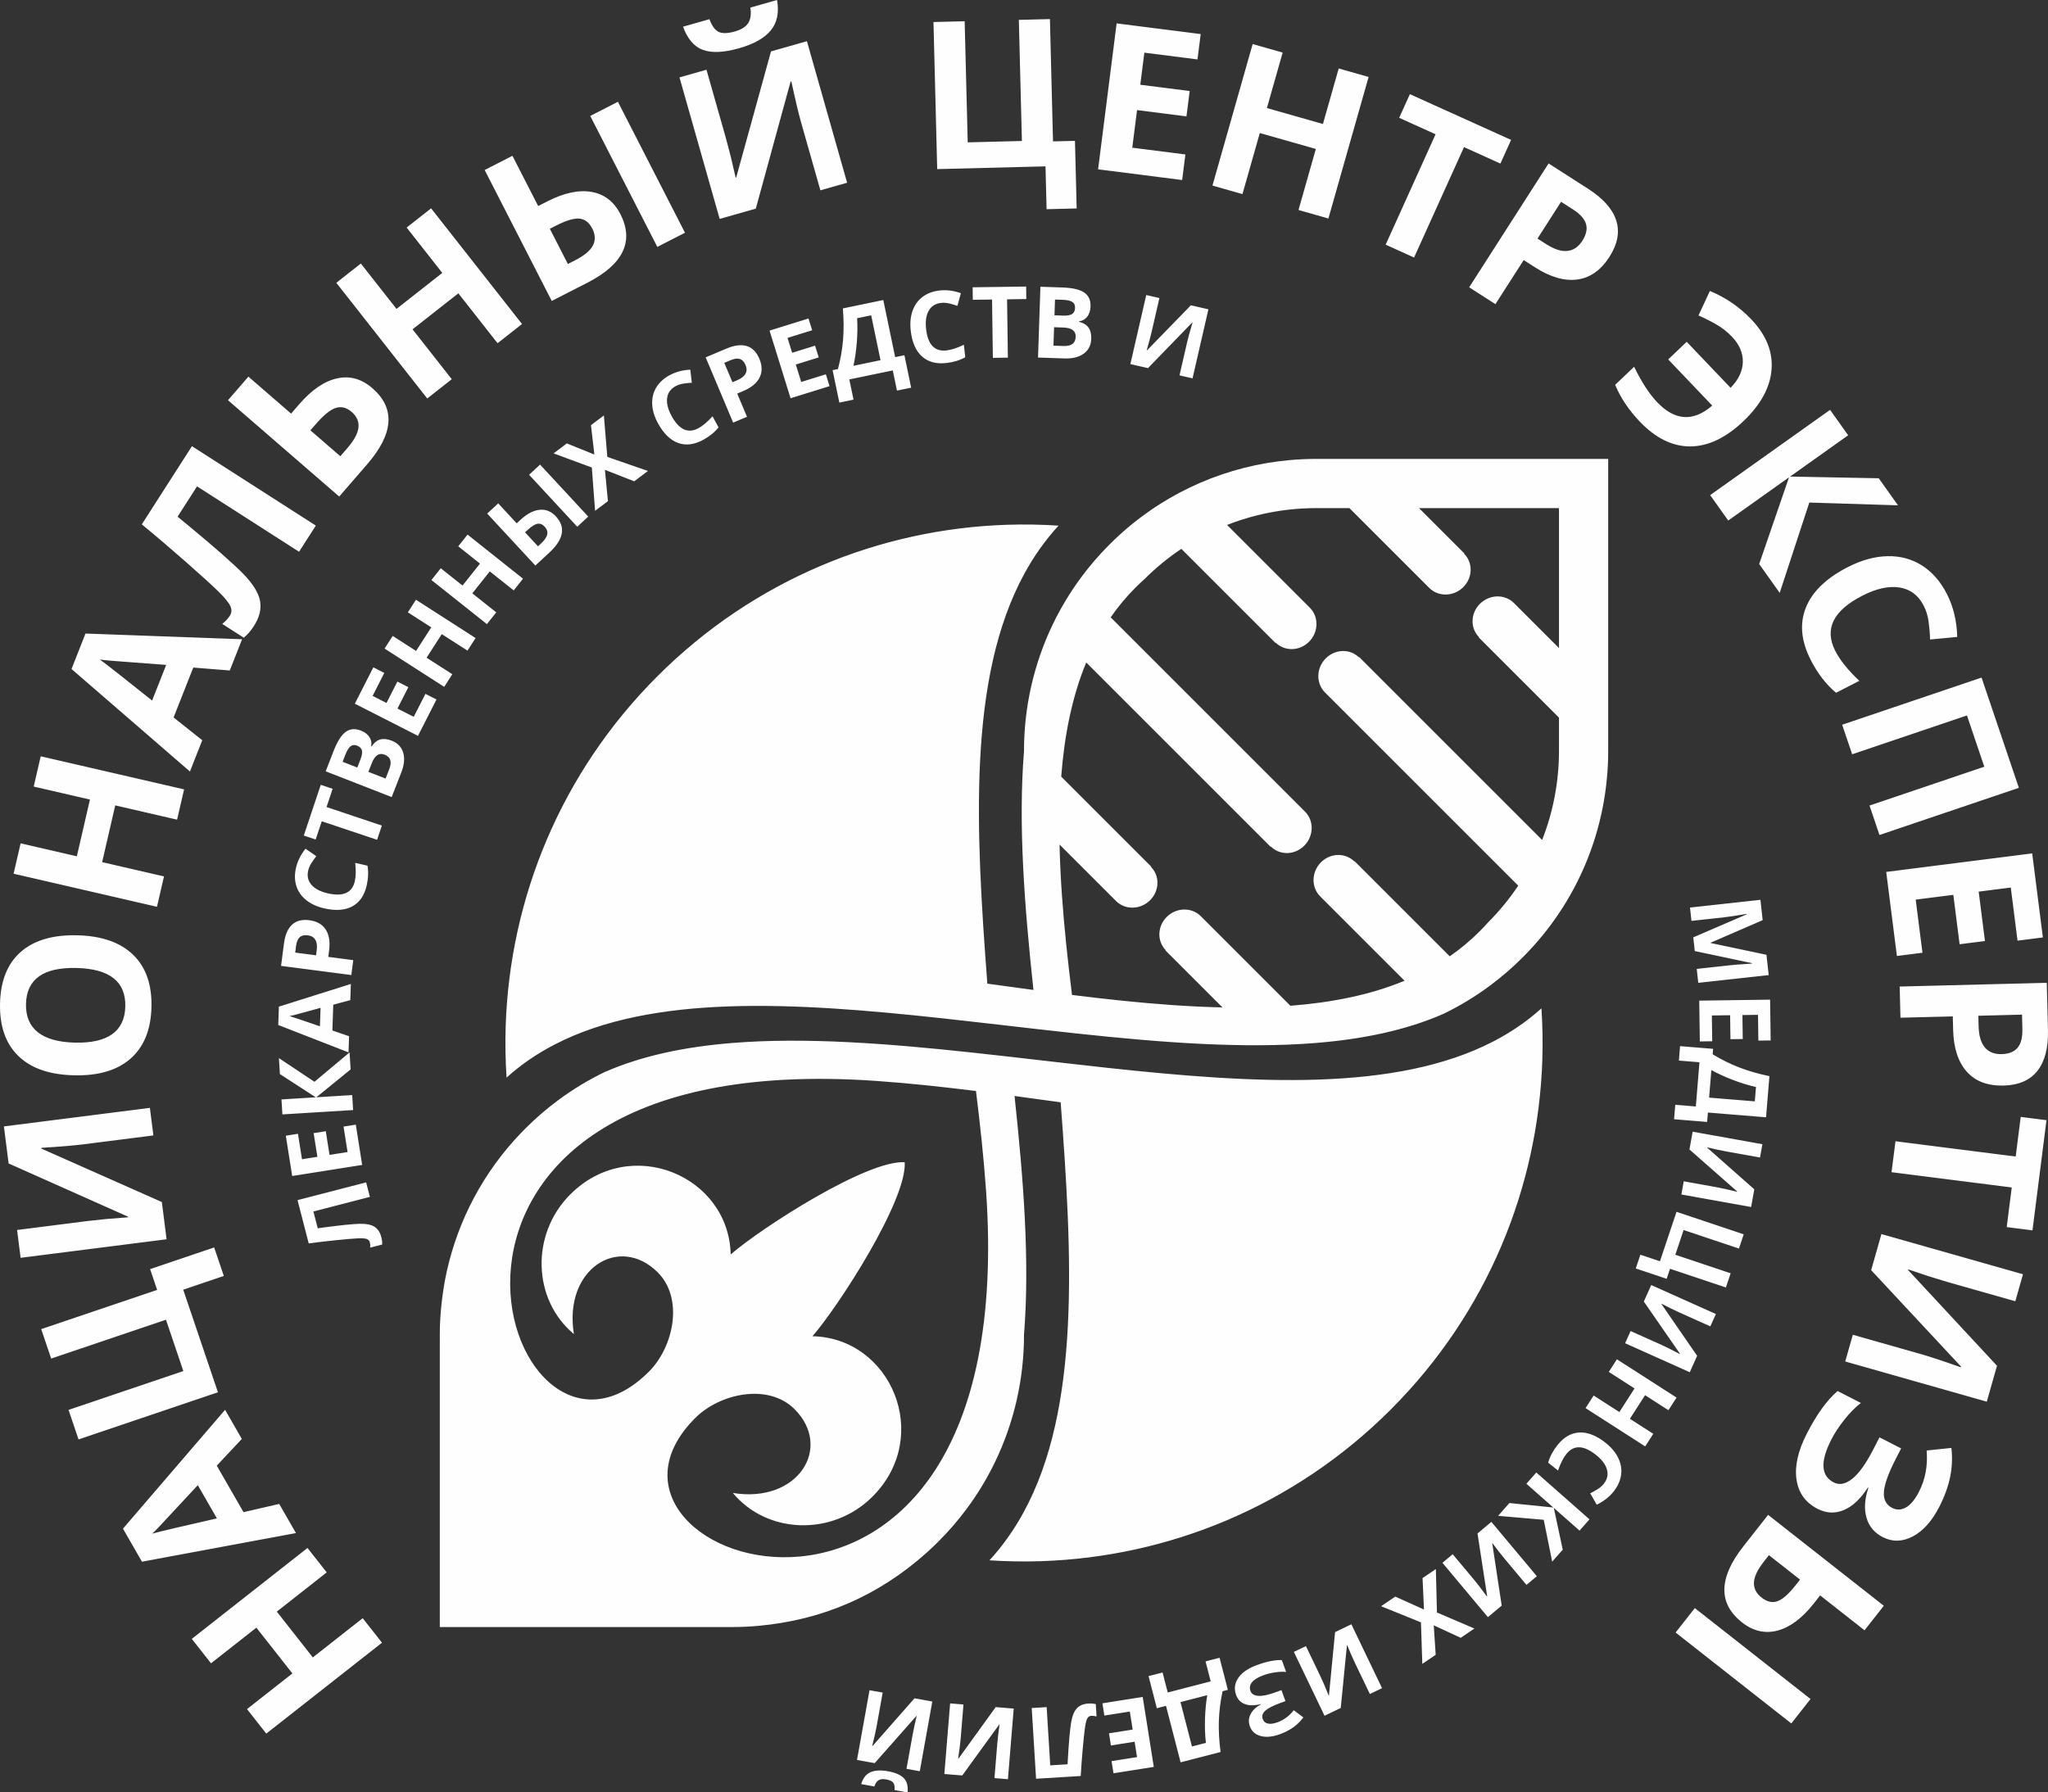 <?xml version="1.0" encoding="UTF-8"?>
<!DOCTYPE svg PUBLIC "-//W3C//DTD SVG 1.1//EN" "http://www.w3.org/Graphics/SVG/1.1/DTD/svg11.dtd">
<!-- Creator: CorelDRAW 2018 (64-Bit) -->
<svg xmlns="http://www.w3.org/2000/svg" xml:space="preserve" width="623.092mm" height="545.453mm" version="1.1" style="shape-rendering:geometricPrecision; text-rendering:geometricPrecision; image-rendering:optimizeQuality; fill-rule:evenodd; clip-rule:evenodd"
viewBox="0 0 63288.47 55402.59"
 xmlns:xlink="http://www.w3.org/1999/xlink">
 <rect x="0" y="0" width="63288.47" height="55402.59" fill="#333333" stroke="none"/>
 <defs>
  <style type="text/css">
   <![CDATA[
    .fil0 {fill:#FEFEFE;fill-rule:nonzero}
   ]]>
  </style>
 </defs>
 <g id="Слой_x0020_1">
  <path class="fil0" d="M11314.53 36547.22l115.78 447.86 -1745.91 451.39 134.24 519.11 200.47 -27c509.37,-67.83 870.5,-104.73 1081.67,-110.71 211.87,-5.69 369.16,24.9 473.56,91.92 103.93,67.03 174.22,175.58 211.06,326.05 21.02,81.16 28.53,155.25 23.24,222.62l-368.19 95.16c4.83,-60.88 1.03,-116.35 -11.62,-165.39 -13.33,-51.43 -47.05,-85.99 -101.71,-103.59 -54.85,-17.99 -149.27,-23.69 -283.22,-17.08 -134.06,6.21 -351.5,24.95 -652.37,55.75 -301.38,30.93 -584.83,64.07 -851.08,100.18l-345.98 -1338.13 2120.08 -548.15zm30975.73 -1983.27c1014.8,-88.08 1968.62,-266.28 2839.37,-566.78l-2839.37 566.78zm-26663.05 -2857.61c-17.69,534.01 -8.67,1068.93 26.71,1602.22 447.72,-404.94 945.08,-742.71 1485.23,-1022.36 3025.9,-1565.93 7399.1,-1307.59 11945.61,-814.55 505.31,54.88 1012.79,112.65 1520.62,170.97 488.52,56.14 977.59,113.01 1465.56,168.61 404.94,46.04 809.32,91.35 1212.1,134.5 2592.43,278.38 5124.21,474.26 7376.89,292.28 1451.66,-117.35 2787.59,-391.4 3949.14,-901.58 497.37,-241.19 977.04,-530.76 1432.34,-868.54 353.11,-261.95 691.43,-553.15 1011.69,-873.42 0.18,0 0.18,-0.17 0.37,-0.36 115.54,-115.54 227.29,-233.43 335.25,-353.48l0 0c1539.03,-1711.81 2308.64,-3870.43 2308.64,-6029.23l0 -9026.6 -9026.6 0c-278.93,0 -557.67,12.82 -835.5,38.64 -1873.39,172.95 -3703.07,929.74 -5193.73,2270.01 -120.06,107.96 -237.94,219.71 -353.48,335.25 -0.18,0.18 -0.37,0.18 -0.37,0.36 -320.26,320.27 -611.46,658.58 -873.42,1011.7 -337.77,455.31 -627.35,935.16 -868.36,1432.34 -602.79,1243.5 -903.38,2596.41 -901.75,3949.13 -181.98,2252.68 13.91,4784.28 292.28,7376.72 -474.26,-63.37 -949.78,-129.08 -1425.3,-194.61 -358.89,-4757.74 -616.15,-9442 1144.4,-12671.35 293,-537.62 641.97,-1034.81 1055.75,-1485.42 -531.3,-35.2 -1064.24,-44.05 -1596.26,-26.72 -3923.14,128.9 -7808.18,1690.51 -10802.85,4685.17 -2993.94,2994.12 -4555.54,6877.91 -4684.97,10800.32zm17940.35 -11229.44l5698.31 5698.49 3.25 -13c279.82,282.71 744.33,271.88 1037.7,-24.19 293.18,-296.07 304.2,-765.45 24.37,-1048.17l-6008.64 -6008.64c229.63,-331.09 488.52,-642.51 780.25,-932.27 84.13,-83.41 170.97,-165.19 260.51,-245.16 356.55,-356.55 740,-669.59 1143.85,-939.3l2920.46 2920.46 -10.47 -26.72c279.83,282.71 744.52,271.89 1037.7,-24.18 293.37,-296.07 304.2,-765.45 24.38,-1048.17l-2559.94 -2559.94c618.87,-243.36 1263.54,-401.5 1915.8,-474.08 277.66,-31.05 556.76,-46.4 835.68,-46.4l1029.57 0 2468.59 2468.59c282.9,279.83 752.1,268.99 1048.17,-24.37 296.25,-293.19 306.91,-757.88 24.19,-1037.7l15.89 -0.37 -1406.16 -1406.16 1837.09 0 2488.46 0 0 2488.63 0 3496.36 0 157.78 0 -1817.23 -1393.35 -1393.34 0 0.17c-282.7,-279.82 -752.09,-268.99 -1048.17,24.38 -296.07,293.18 -306.9,757.87 -24.18,1037.7l-16.79 -0.55 2482.49 2482.49 0 1029.4c0,934.61 -173.49,1869.22 -520.47,2751.49l-5662.02 -5662.02 11.01 27.08c-279.82,-282.71 -744.51,-271.88 -1037.7,24.19 -293.36,296.07 -304.2,765.45 -24.37,1048.17l5974.7 5974.52c-269.71,403.85 -582.94,787.49 -939.49,1144.03 -79.98,89.55 -161.76,176.38 -245.16,260.51 -289.75,291.55 -601.17,550.62 -932.27,780.25l-2942.49 -2942.49 -1.44 14.81c-279.65,-282.71 -744.34,-271.89 -1037.51,24.18 -293,295.72 -304.2,764.2 -25.64,1046.91l2611.39 2611.57c-1056.47,437.25 -2246.35,674.11 -3528.13,773.22l-2771.88 -2771.89 0 0.18c-282.71,-279.83 -752.1,-268.99 -1048.17,24.37 -296.07,293.19 -306.91,757.88 -24.19,1037.52l-25.27 -9.03 1769.75 1769.75c-510.72,-10.84 -1031.38,-36.11 -1559.44,-72.94 -1007.37,-70.23 -2042.17,-181.79 -3089.44,-312.14 -130.35,-1047.45 -241.91,-2082.25 -312.14,-3089.62 -36.83,-528.06 -62.1,-1048.53 -72.94,-1559.26l1747.55 1747.55c282.89,279.82 752.1,268.81 1048.17,-24.38 296.25,-293.36 306.9,-757.87 24.18,-1037.7l19.5 3.25 -2788.5 -2788.49c99.11,-1281.6 335.97,-2471.48 773.4,-3528.13zm16129.81 2734.51l0 0c0,-380.92 0,-770.15 0,0zm-2036.2 9558.33c17.6,-534.08 8.75,-1068.88 -26.77,-1602.31 -447.71,405 -945.02,742.76 -1485.29,1022.36 -3025.85,1566.02 -7399.05,1307.66 -11945.53,814.57 -505.35,-54.85 -1012.72,-112.55 -1520.69,-170.91 -488.51,-56.22 -977.51,-113.09 -1465.55,-168.59 -404.93,-46.16 -809.21,-91.37 -1212,-134.56 -2592.49,-278.29 -5124.23,-474.24 -7376.86,-292.26 -1451.74,117.25 -2787.6,391.43 -3949.11,901.66 -497.38,241.1 -977.21,530.57 -1432.47,868.4 -353.12,261.98 -691.43,553.12 -1011.72,873.4 -0.06,0.12 -0.18,0.23 -0.36,0.36 -115.53,115.53 -227.31,233.37 -335.22,353.42l0 0.06c-1135.81,1263.29 -1852.33,2769.93 -2150.01,4340.36 -100.47,570.6 -158.65,1110.87 -158.65,1688.86l0 9026.64 9026.64 0c278.88,0 557.7,-12.85 835.57,-38.55 1933.42,-178.71 3678.86,-908.14 5193.72,-2270.07 120.1,-107.91 237.94,-219.69 353.47,-335.27 0.12,-0.12 0.24,-0.24 0.36,-0.3 320.23,-320.28 611.36,-658.64 873.4,-1011.7 337.84,-455.26 627.3,-935.09 868.41,-1432.48 602.73,-1243.35 903.27,-2596.41 901.65,-3949.1 181.98,-2252.64 -13.98,-4784.26 -292.26,-7376.75 474.24,63.53 949.79,129.09 1425.34,194.7 358.89,4757.67 616.05,9441.98 -1144.43,12671.29 -293.03,537.59 -641.99,1034.9 -1055.74,1485.47 531.35,35.21 1064.19,44.14 1596.18,26.65 3923.29,-128.79 7808.21,-1690.53 10802.83,-4685.15 2994.03,-2993.97 4555.7,-6877.88 4685.1,-10800.21zm-32577.79 10027.76l0.06 6001.26 5993.71 0c-923.91,-560.49 -1661.14,-1408.68 -1879.77,-2508.25 -118.37,-595.65 -67.39,-1173.69 111.42,-1715.69 -547.88,181.98 -1132.53,233.19 -1734.78,110.23 -1095.35,-223.67 -1936.75,-963.16 -2490.64,-1887.55zm4968.43 -399.17c-4491.17,4491.17 -9214.21,-10119.84 7018.8,-8988.09 1007.26,70.26 2042.05,181.85 3089.33,312.13 130.4,1047.41 241.99,2082.26 312.19,3089.63 1136.28,16293.45 -13468.84,11498.78 -8988.38,7018.33 767.57,-767.58 2261.79,-1081.91 3069.4,-274.37 1189.22,1189.28 108.62,2920.56 -1906.29,2591 1059.3,1277.56 3084.03,1344.61 4315.43,113.14 1867.74,-1867.68 571.69,-4905.96 -1855.31,-4957.72 816.12,-937.28 2926.33,-4212.1 2850.72,-5377.95 -1165.9,-75.6 -4440.65,2034.55 -5377.95,2850.72 -51.75,-2426.98 -3090.1,-3723.05 -4957.79,-1855.37 -1231.39,1231.47 -1164.36,3256.2 113.15,4315.44 -329.51,-2014.86 1401.77,-3095.45 2590.99,-1906.23 807.61,807.61 493.27,2301.83 -274.29,3069.33zm-6460.86 -1133.77l0.06 0c0,380.89 -0.06,770.19 -0.06,0zm39931.99 -30856.15c-141.36,-148.3 -301.28,-274.51 -480.51,-377.88 -178.48,-102.63 -363.23,-196.37 -554.88,-280.54l352.19 -756.66c486.19,200.82 912.47,492.52 1276.45,874.38 465.12,487.84 674.92,1007.92 628.74,1559.44 -44.71,551.45 -334.36,1081.38 -866.8,1588.94 -543.14,517.85 -1090.73,778.81 -1641.85,782.17 -551.91,2.61 -1073.58,-253.84 -1565.08,-769.42 -339.15,-355.66 -592.17,-733.36 -758.3,-1133.73l585.46 -558.18c231.91,475.55 470.19,840.89 714.79,1097.51 273.26,286.57 551.18,438.12 835.31,456.12 283.4,17.32 571.51,-100.46 863.55,-354.01l-1360.11 -1426.69 571.56 -544.91 1355.78 1422.01c247,-251.6 372.01,-517.4 378.67,-798.05 5.24,-280.66 -106.5,-540.87 -334.98,-780.52zm1474.35 7917.19l-634.21 -891.86 922.04 -2679.78 -1878.02 1335.51 -558.58 -785.47 3705.88 -2635.36 558.57 785.46 -1794.99 1276.45 2739.87 52.23 594.85 836.49 -2740.27 -85.82 -915.14 2792.15zm4450.96 397.24c-165.5,-323.09 -414.15,-510.62 -747.88,-563.88 -333.34,-52.28 -717.01,32.12 -1150.7,254.23 -902.28,462.1 -1180.61,1031.66 -833.71,1709.05 145.17,283.45 392.68,591.95 741.96,922.27l-719.92 368.76c-308.74,-260.49 -567.87,-596.5 -777.39,-1005.53 -301.44,-588.65 -353.27,-1129.8 -155.76,-1624.42 197.45,-494.74 630.62,-913.33 1298.54,-1255.44 420.42,-215.33 828.07,-327.59 1222.97,-336.59 394.9,-9.05 750.44,86.74 1066.13,286.35 316.25,200.64 572.59,493.88 770.04,879.34 201.26,393.07 307.6,835.92 320.98,1329.98l-839.06 80.24c-5.58,-187.94 -21.13,-371.95 -45.68,-552.6 -24.54,-180.65 -75,-344.38 -150.52,-491.77zm-1367.46 7086.27l-307.93 -909.91 3547.33 -1200.36 -536.26 -1584.61 -3547.27 1200.36 -308.96 -912.99 4307.45 -1457.6 1153.09 3407.56 -4307.45 1457.55zm538.25 3739.82l-330.15 -2597.78 4511.11 -573.27 330.15 2597.78 -783.48 99.61 -208.56 -1641.68 -991.97 126.09 193.97 1526.81 -783.42 99.55 -194.03 -1526.81 -1162.49 147.74 208.61 1641.62 -789.74 100.34zm2516.68 1847.33l7.97 317.34c7.52,297.06 71.53,517.4 193.01,660.86 120.44,144.49 293.13,213.45 517,207.76 226.04,-5.7 391.14,-71.48 496.22,-197.34 104.05,-125.8 153.31,-320.29 146.65,-584.55l-11.1 -438.18 -1349.75 34.11zm776.59 2158.18c-489.16,12.36 -867.66,-130.99 -1134.3,-430.04 -266.59,-299.05 -407.09,-730.8 -421.33,-1294.27l-10.47 -413.86 -1617.19 40.88 -24.37 -963.5 4545.96 -114.98 36.67 1451.57c13.96,551.8 -94.31,973.98 -323.65,1267.5 -230.43,292.56 -581.19,444.79 -1051.32,456.7zm-3459.05 2677.56l121.48 -956.16 3715.05 472.13 155.59 -1224.62 796.12 101.15 -432.77 3405.39 -796.07 -101.15 155.6 -1224.62 -3715 -472.13zm4061.88 3154.58l-236.87 834.28 -2112.72 -599.86 -562.5 -171.88 -634.55 -213.34 -5.24 18.39 2748.75 2960.9 -315.17 1109.92 -4374.43 -1242.11 234.53 -826.02 2100.41 596.4c281.85,80.02 693.27,216.69 1235.51,409.3l6.66 -23.51 -2775.75 -2978.5 316.93 -1116.07 4374.43 1242.1zm-4333.54 8124.84c-260.72,-133.55 -428.28,-335.04 -503.45,-607.33 -75.69,-271.37 -55.13,-576.86 60.14,-916.12l-16.01 -8.21c-227.06,352.41 -475.71,584.04 -745.49,696.28 -268.81,112.76 -538.82,99.67 -808.08,-38.21 -373.2,-191.19 -591.04,-492.34 -651.52,-905.01 -62.08,-412.16 44.19,-884.9 317.56,-1418.71 304.4,-594.29 621.51,-1034.12 951.82,-1318.08l720.83 369.21c-171.65,130.31 -340.46,301.44 -507.21,510.62 -166.81,209.19 -302.19,415.3 -406.24,618.38 -348.42,680.29 -324.61,1122.97 72.17,1326.17 178.53,91.47 371.66,52.06 579.81,-116.81 207.65,-170.35 421.39,-468.76 640.59,-896.76l194.49 -379.75 668.89 342.56 -174.67 341.08c-219.2,427.93 -338.28,760.53 -357.2,997.73 -18.9,237.15 66.3,403.68 254.35,499.98 138.85,71.13 280.37,67.26 425.54,-13.44 145.05,-80.7 279.97,-244.16 405.83,-489.79 194.49,-379.81 273.14,-803.4 234.53,-1270.46l765.08 -80.36c34.51,309.81 21.13,610.69 -40.61,905.87 -61.22,294.21 -172.45,599.75 -334.07,915.32 -225.99,441.2 -499.06,746.18 -817.82,914.46 -318.75,168.23 -628.8,175.24 -929.27,21.36zm-4347.21 2636.9c-371.44,-291.88 -553.96,-635.13 -546.73,-1029.05 7.97,-393.31 201.83,-832.35 582.9,-1317.23l768.73 -978.14 3575.39 2809.81 -595.6 757.85 -1372.06 -1078.32 -192.21 244.55c-360.04,458.17 -734.62,738.94 -1122.11,842.13 -388.41,102.52 -754.48,18.63 -1098.3,-251.6zm830.24 -2078.61l-156.11 198.65c-196.08,249.5 -298.82,464.38 -307.42,645.32 -7.8,180.13 70.61,336.29 236.68,466.82 166.07,130.53 329.36,168.41 489.05,112.94 159.63,-55.42 349.68,-223.37 570.08,-503.8l129.16 -164.36 -961.45 -755.57zm-2883.72 2391.33l593.6 -755.35 3575.41 2809.86 -593.61 755.35 -3575.39 -2809.86zm-42278.35 -2613.9l593.61 755.29 -1542.3 1212.1 1112.31 1415.46 1542.36 -1212.09 595.6 757.79 -3575.46 2809.87 -595.55 -757.86 1402.15 -1101.89 -1112.37 -1415.41 -1402.15 1101.89 -593.6 -755.34 3575.39 -2809.81zm-2029.57 -3369.92l-774.09 825.85 826.48 1437.39 1102.63 -254.46 517.98 900.91 -4758.74 884.85 -587.34 -1021.48 3155.56 -3673.08 517.52 900.01zm-1360.46 1428.74c-698.39,752.95 -1093.97,1178.77 -1186.29,1275.87 -92.32,97.21 -166.87,171.94 -223.37,222.74 264.48,-72.44 930.99,-229.17 2000.07,-471.67l-590.42 -1026.94zm-1256.23 -6035.36l-217.38 -642.52 1979.79 -669.92 298.03 880.86 -1254.87 424.58 1073.07 3171.27 -4307.45 1457.55 -308.96 -913.05 3547.33 -1200.3 -536.88 -1586.6 -3547.33 1200.3 -307.87 -909.97 3582.52 -1212.21zm-4219.4 -991.97l-109.35 -860.31 2178.67 -276.89 584.89 -62.54 667.41 -52.68 -2.45 -18.96 -3689.87 -1645.44 -145.46 -1144.6 4511.11 -573.27 108.27 851.82 -2166.03 275.3c-290.63,36.9 -722.71,72.61 -1297.07,108.09l3.08 24.2 3721.6 1651.08 146.3 1150.92 -4511.1 573.28zm1756.6 -9968.69c753.47,19.08 1327.07,219.43 1721.86,603.22 394.84,383.74 582.9,923.69 565.25,1619.8 -17.66,696.06 -232.76,1225.77 -646.51,1589.06 -413.75,363.29 -998.98,534.26 -1755.52,515.07 -756.6,-19.2 -1330.21,-220.57 -1719.7,-605.23 -389.49,-383.68 -575.37,-925.63 -557.72,-1623.85 17.71,-698.22 231.85,-1227.99 643.38,-1587.07 411.53,-360.15 994.54,-530.15 1748.97,-511.02zm-84.06 3317.12c508.3,12.88 892.76,-74.04 1155.49,-259.53 261.69,-186.63 397.4,-472.01 407.14,-855.06 19.48,-769.35 -482.26,-1166.42 -1504.2,-1192.33 -1023.92,-25.92 -1545.09,343.13 -1564.45,1108.21 -9.74,384.08 112.42,676.01 365.28,877.79 252.97,200.76 633.52,308.05 1140.73,320.92zm3379.32 -7827.66l-216.07 936.05 -1911.4 -441.21 -404.87 1754.1 1911.41 441.2 -216.81 939.13 -4430.87 -1022.74 216.76 -939.12 1737.64 401.05 404.86 -1754.09 -1737.58 -401.06 216.01 -936.04 4430.92 1022.73zm1411.94 -3675.01l-1128.32 -90.04 -608.19 1542.42 886.51 703.29 -381.18 966.74 -3659.46 -3168.08 432.2 -1096.14 4839.21 176.03 -380.77 965.78zm-1965.33 -172.45c-1024.16,-76.37 -1603.7,-120.06 -1737.19,-131.62 -133.5,-11.56 -238.45,-23.23 -313.4,-35.7 221.6,161.51 759.79,584.83 1616.05,1269.32l434.54 -1102zm4624.66 -4306.43l-518.48 808.7 -3152.64 -2021.13 -600.96 937.42 324.29 267.1c822.49,679.88 1388.53,1177.63 1695.89,1490.75 307.76,314.55 483.29,597.31 528.79,850.86 44.59,253.1 -21.41,513.36 -198.64,781.83 -93.91,146.54 -196.08,262.6 -306.12,349.68l-664.79 -426.23c99.55,-78.6 178.71,-162.77 235.49,-251.27 59.57,-92.89 64.52,-193.07 14.01,-301.16 -49.94,-108.95 -174.61,-260.72 -373.89,-455.33 -198.7,-195.45 -534.26,-500.09 -1006.05,-914.74 -472.63,-415.24 -923.24,-800 -1354.25,-1154.4l1549.08 -2416.33 3828.26 2454.26zm1744.88 -4248.85c716.45,620.65 664.28,1404.02 -155.14,2349.92l-867.31 1001.31 -3437.18 -2977.35 631.08 -728.52 1319.05 1142.56 248.76 -287.21c387.78,-447.69 778.01,-714.96 1172.12,-801.93 392.56,-86.79 756.49,13.5 1088.63,301.22zm-988.33 2105.6l211.92 -244.67c212.71,-245.52 329.11,-459.31 349.05,-642.81 19.25,-182.82 -50.29,-344.1 -209.93,-482.44 -158.04,-136.86 -323.54,-177.69 -493.43,-122.62 -169.88,55.07 -376.73,224.16 -620.65,505.79l-161.22 186.11 924.26 800.63zm5615.11 -4087l-755.35 593.61 -1212.09 -1542.41 -1415.47 1112.31 1212.1 1542.42 -757.85 595.54 -2809.75 -3575.52 757.85 -595.54 1101.84 1402.2 1415.52 -1112.32 -1101.9 -1402.19 755.35 -593.55 2809.75 3575.46zm3040.23 -3396.06c215.33,420.42 237.66,808.54 66.35,1163.4 -171.71,353.96 -531.35,671.68 -1080.31,952.79l-1107.25 567.13 -2072.91 -4047.47 857.85 -439.38 795.5 1553.29 276.83 -141.8c518.66,-265.62 976.32,-364.03 1371.44,-295.75 395.7,69.3 693.16,298.54 892.49,687.79zm-1623.34 1541l224.84 -115.16c282.48,-144.66 465.7,-296.88 549.13,-457.66 82.41,-160.37 76.48,-334.98 -19.82,-522.98 -96.25,-188.05 -228.78,-290.68 -397.01,-307.08 -168.17,-16.45 -411.02,56.67 -728.46,219.26l-186.12 95.28 557.45 1088.34zm3619.48 -966.35l-855.06 437.9 -2072.85 -4047.47 855 -437.9 2072.92 4047.47zm-170.57 -4801.73l834.28 -236.92 599.92 2112.66 149.38 568.94 152 651.98 18.4 -5.24 1074.44 -3894.61 1109.99 -315.17 1242.16 4374.43 -826.08 234.58 -596.39 -2100.42c-80.08,-281.85 -180.03,-703.69 -301.1,-1266.25l-23.46 6.66 -1075.3 3926.85 -1116.08 316.93 -1242.16 -4374.43zm3015.05 -2392.13c68.35,384.42 4.5,696.06 -190.04,935.6 -194.6,239.48 -521.51,425.03 -980.01,555.22 -472.76,134.23 -845.16,151.72 -1118.53,51.71 -273.09,-99.04 -478,-338.75 -616.5,-717.64l816.91 -231.96c72.9,202.23 164.82,331.68 277.13,389.14 112.36,57.52 283.5,54.11 512.22,-10.82 202.24,-57.41 339.54,-145 411.48,-264.66 73.23,-119.02 93.74,-275.98 62.3,-472.3l825.05 -234.3zm8528.4 4370.56l678.06 -17.15 52.85 2089.37 -929.61 23.52 -33.49 -1324.35 -3346.8 84.69 -114.98 -4545.96 963.5 -24.38 94.72 3743.69 1674.48 -42.31 -94.72 -3743.69 960.31 -24.32 95.68 3780.88zm3990.58 1193.52l-2597.78 -330.14 573.21 -4511.11 2597.84 330.15 -99.55 783.42 -1641.68 -208.62 -126.03 991.98 1526.81 194.03 -99.55 783.42 -1526.81 -193.97 -147.74 1162.43 1641.62 208.62 -100.34 789.79zm4519.65 1189.09l-924.14 -262.37 535.85 -1887.03 -1731.78 -491.77 -535.85 1887.02 -927.17 -263.28 1242.16 -4374.43 927.17 263.28 -487.11 1715.49 1731.78 491.78 487.11 -1715.55 924.15 262.43 -1242.17 4374.43zm2647.44 1206.29l-878.24 -397.06 1542.69 -3412.35 -1124.85 -508.57 330.54 -731.26 3127.99 1414.15 -330.6 731.26 -1124.85 -508.52 -1542.7 3412.35zm3813.63 -585.57l267.15 171.31c250.19,160.37 468.49,230.99 655.4,210.83 187.2,-18.68 341.14,-123.01 461.99,-311.53 122.05,-190.39 160.15,-363.91 114.87,-521.55 -45.79,-156.67 -179.16,-306.51 -401.68,-449.18l-369.04 -236.57 -728.7 1136.69zm2222.35 567.29c-264.08,411.93 -595.03,644.92 -992.2,698 -397.11,53.02 -833.37,-72.85 -1307.89,-377.02l-348.48 -223.42 -873.06 1361.87 -811.45 -520.14 2454.21 -3828.32 1222.46 783.71c464.67,297.86 753.47,624.24 867.88,978.77 112.99,354.86 42.31,730.69 -211.46,1126.55zm-14313.05 1177.98l406.98 93.46 -236.87 1030.77 -68.79 274.73 -87.14 310.43 9 2.05 1356.75 -1394.45 541.49 124.44 -490.35 2134.19 -402.99 -92.6 235.43 -1024.73c31.55,-137.48 87.2,-338.69 166.59,-604.19l-11.51 -2.62 -1364.49 1407.77 -544.45 -125.13 490.35 -2134.13zm16904.79 19854.46l1650.22 -711.71 -1.42 -13.21c-345.53,56.95 -576.18,91.97 -691.96,104.67l-1012.71 111.12 -45.22 -412.55 2176.68 -238.81 68.97 628.52 -1608.07 697.31 0.96 9.12 1724.55 364.14 68.91 628 -2176.73 238.8 -47.21 -430.38 1030.48 -113.05c48.24,-5.29 104.79,-10.42 168.41,-15.89 63.67,-5.41 233.1,-17.37 508.29,-35.71l-1.48 -13.21 -1766.28 -374.39 -46.36 -422.75zm202.46 3216.44l-17.49 -1260.79 2189.55 -30.41 17.54 1260.84 -380.31 5.24 -11.05 -796.75 -481.47 6.66 10.31 741.11 -380.26 5.3 -10.25 -741.11 -564.27 7.8 11.04 796.8 -383.33 5.3zm410.61 229.29l-13.78 168.63c277.07,167.78 556.07,305.49 837.07,412.61 281.51,107.12 587.17,194.71 917.03,262.77l-104.11 1271.56 -1797.32 -147.11 -23.81 290.91 -1020.91 -83.55 36.5 -446.27 635.81 52.05 111.85 -1366.83 -635.75 -52.05 36.5 -446.33 1020.91 83.6zm1325.08 1179.8c-225.12,-50.75 -462.27,-123.47 -710.86,-218.18 -248.71,-95.22 -471.67,-197.05 -667.81,-306.51l-69.77 852.33 1412.17 115.62 36.27 -443.26zm198.36 1767.82l-73.75 411.02 -1040.95 -186.86 -277.76 -55.47 -314.25 -72.04 -1.66 9.06 1458.24 1287.9 -98.13 546.9 -2155.38 -386.82 73.07 -407.03 1034.91 185.71c138.85,24.95 342.51,70.79 611.49,137.3l2.05 -11.61 -1471.91 -1295.02 98.64 -549.87 2155.37 386.82zm-2854.85 3849.96l-103.71 309.81 -954.39 -319.55 142.21 -424.63 604.88 202.52 511.88 -1528.68 2076.44 695.26 -147.33 440.06 -1710.08 -572.58 -256.05 764.86 1710.02 572.58 -146.88 438.65 -1726.98 -578.29zm1417.34 1398.9l-170.79 381.06 -965.04 -432.59 -256.11 -120.91 -287.6 -145.8 -3.76 8.43 1104.18 1601.81 -227.3 507.04 -1998.19 -895.72 169.15 -377.31 959.46 430.04c128.71,57.68 315.28,151.37 560.28,280.88l4.78 -10.76 -1115.72 -1612.06 228.49 -509.77 1998.19 895.67zm-4027.2 2908.33l249.96 -389.21 794.76 510.51 468.54 -729.37 -794.76 -510.52 250.81 -390.45 1842.44 1183.44 -250.82 390.46 -722.54 -464.09 -468.54 729.37 722.55 464.15 -249.97 389.15 -1842.43 -1183.44zm562.74 2339.55c108.77,-136.8 141.52,-283.16 98.52,-440.17 -43.34,-156.5 -156.67,-308.06 -340.29,-454.08 -382.08,-303.78 -687.22,-312.61 -915.31,-25.74 -95.46,120.05 -181.57,289.94 -256.97,508.74l-304.86 -242.38c52.85,-187.21 148.64,-367.68 286.35,-540.87 198.19,-249.28 425.25,-379.58 681.48,-391.37 256.22,-11.79 526,94.94 808.83,319.84 178.02,141.58 308.27,298.02 390.8,469.44 82.52,171.42 111.17,346.32 86.4,524.58 -25.06,178.48 -102.74,349.28 -232.54,512.51 -132.3,166.4 -305.38,301.15 -519.4,405.26l-202.06 -352.02c81.27,-39.81 158.89,-83.26 233.27,-129.9 74.32,-46.7 136.12,-101.38 185.77,-163.86zm-3265.13 990.1l348.43 -395.42 1357.72 137.82 -832.51 -733.7 306.85 -348.14 1642.82 1447.81 -306.86 348.2 -795.72 -701.29 276.62 1290.29 -326.85 370.87 -260.9 -1294.22 -1409.6 -122.22zm1196.72 1866.29l-320.24 267.96 -678.68 -811.1 -177.41 -220.8 -194.89 -256.85 -7.07 5.93 292.39 1923.41 -426.16 356.57 -1405.16 -1679.49 317.16 -265.34 674.7 806.37c90.5,108.21 217.33,274.05 380.95,497.64l9.05 -7.57 -298.31 -1937.71 428.44 -358.46 1405.21 1679.44zm-4813.12 927.4l438.64 -297.69 886.22 399.34 -43.75 -971.08 411.54 -279.28 33.03 1342.17 1158.1 495.87 -423.78 287.6 -832.68 -386.87 59.57 911.57 -413.63 280.7 -41.29 -1284.13 -1231.97 -498.21zm29.33 2532.68l-376.46 180.71 -457.66 -953.42 -117.49 -257.71 -125.52 -297 -8.31 3.98 -191.02 1936.12 -500.89 240.45 -947.61 -1974.17 372.81 -178.94 454.98 947.9c61.05,127.18 143.06,319.16 246.54,576.24l10.59 -5.13 188.79 -1951.44 503.62 -241.7 947.61 1974.11zm-4083.24 1182.87c-48.35,-132.58 -41.57,-258.5 21.02,-379.35 62.14,-120.57 169.38,-221.71 321.21,-303.78l-2.97 -8.15c-195.57,50.12 -359.19,50.52 -491.26,1.88 -131.78,-48.24 -222.85,-141.24 -272.79,-278.09 -69.2,-189.64 -47.56,-367.38 66.17,-532.89 113.11,-165.85 305.31,-298.08 576.63,-397.06 302.06,-110.21 558.07,-161.63 767.7,-153.77l133.67 366.37c-103.31,-10.2 -218.92,-5.02 -346.27,14.23 -127.39,19.25 -242.66,47.73 -345.92,85.43 -345.75,126.14 -482.31,290.22 -408.73,491.88 33.09,90.72 114.19,140.05 243.01,148.54 129.06,7.91 302.24,-27.52 519.79,-106.9l193.07 -70.39 123.98 339.94 -173.35 63.22c-217.5,79.39 -368.48,157.87 -452.83,235.43 -84.28,77.57 -108.71,164.25 -73.86,259.81 25.74,70.56 77,115.56 154.68,134.52 77.68,19.02 178.83,5.53 303.66,-40.04 193.07,-70.44 359.53,-194.26 498.78,-371.83l296.49 222.12c-89.24,120.73 -192.49,222.56 -310.95,306.56 -117.88,83.84 -257.25,155.36 -417.62,213.85 -224.27,81.85 -420.53,100.13 -588.19,55.13 -167.66,-44.94 -279.4,-143.98 -335.11,-296.66zm-681.3 -1130.83l-163.79 42.38c-67.48,316.82 -105.87,625.55 -114.76,926.14 -8.71,301.1 9,618.6 53.08,952.51l-1235.16 319.38 -451.51 -1745.9 -282.59 73.07 -256.46 -991.7 433.46 -112.07 159.75 617.58 1327.7 -343.36 -159.75 -617.58 433.57 -112.14 256.46 991.69zm-679.03 1639.12c-26.03,-229.29 -35.26,-477.14 -27.45,-743.11 8.26,-266.13 31.21,-510.16 70.1,-731.42l-827.95 214.07 354.75 1371.79 430.55 -111.33zm-3197.99 -1222.69l1245.46 -197.17 342.45 2162.79 -1245.47 197.22 -59.45 -375.65 787.07 -124.61 -75.3 -475.6 -732.05 115.95 -59.52 -375.59 732.06 -115.95 -88.22 -557.38 -787.07 124.67 -59.97 -378.67zm-2184.43 145.91l461.65 -28.47 110.89 1799.88 535.22 -32.97 11.62 -201.96c30.36,-512.96 62.87,-874.48 97.16,-1082.98 34.74,-209.01 94.71,-357.65 180.36,-447.35 85.59,-89.3 205.54,-137.66 360.27,-145.18 83.66,-5.18 157.81,1.59 222.96,19.59l23.35 379.52c-58.83,-16.34 -114.08,-23.12 -164.59,-20.04 -53.02,3.3 -93.41,29.84 -121.02,80.18 -28.14,50.4 -51.71,141.98 -70.67,274.73 -19.42,132.82 -42.43,349.8 -69.42,651.13 -27.06,301.73 -48.41,586.26 -63.68,854.55l-1379.48 84.97 -134.63 -2185.62zm-735.18 2199.51l-416.15 -34.06 86.29 -1054.05 28.64 -281.8 41.57 -319.73 -9.16 -0.73 -1142.34 1574.87 -553.73 -45.33 178.65 -2182.49 412.1 33.77 -85.77 1047.91c-11.51,140.62 -37.64,347.74 -78.08,621.85l11.73 0.96 1148.14 -1589.22 556.76 45.57 -178.65 2182.48zm-2723.7 -246.37l-410.96 -73.75 186.8 -1040.96 55.53 -277.75 71.98 -314.25 -9.06 -1.66 -1287.89 1458.23 -546.85 -98.13 386.75 -2155.32 407.03 73.02 -185.71 1034.91c-24.89,138.85 -70.79,342.5 -137.25,611.48l11.56 2.11 1295.02 -1471.97 549.87 98.65 -386.82 2155.37zm-1810.03 398.03c51.66,-180.82 145.05,-302.18 279.92,-364.71 134.8,-62.53 315.45,-73.75 541.38,-33.2 232.92,41.81 397.81,112.94 494.91,213.97 97.27,100.58 135.25,247.56 115.15,440.8l-402.48 -72.22c11.16,-102.91 -1.31,-178.31 -37.75,-226.95 -36.39,-48.57 -111.17,-83.32 -223.94,-103.53 -99.61,-17.89 -177.52,-9 -233.96,27.57 -56.83,36.05 -98.86,99.66 -126.77,191.24l-406.46 -72.96zm-15618.94 -20383.94l197.17 1245.47 -2162.79 342.45 -197.22 -1245.47 375.65 -59.46 124.61 787.07 475.6 -75.28 -115.95 -732.06 375.6 -59.51 115.95 732.05 557.37 -88.22 -124.66 -787.07 378.66 -59.97zm-192.44 -2232.83l32.41 526 -1058.67 861.1 1107.59 -68.29 28.53 463.19 -2185.62 134.81 -28.53 -463.24 1058.61 -65.27 -1106.96 -718.39 -30.41 -493.31 1098.59 732.17 1084.46 -908.77zm22.78 -1615.54l-526.52 141.18 -27.05 797.95 515.75 176.03 -16.97 500.15 -2171.49 -846.93 19.25 -567.06 2223.94 -700.96 -16.91 499.63zm-919.53 238.86c-476.97,130.59 -746.98,204.28 -809.39,220.57 -62.42,16.29 -111.91,27.96 -147.96,34.4 126.6,37.53 439.09,142.72 938.05,315.17l19.31 -570.14zm-138.63 -1624.54l19.77 -151.54c18.51,-141.92 4.44,-251.44 -42.77,-328.78 -46.53,-77.74 -123.58,-123.3 -230.54,-137.25 -107.93,-14.07 -191.36,5.01 -250.7,57.06 -58.83,52.12 -96.71,140.96 -113.16,267.16l-27.28 209.35 644.69 84zm-209.18 -1084.46c233.67,30.47 403.04,126.71 507.72,288.8 104.68,162.08 139.42,377.99 104.4,647.13l-25.8 197.68 772.48 100.64 -59.97 460.22 -2171.44 -282.94 90.33 -693.38c34.34,-263.57 117.26,-456.35 248.14,-578.97 131.38,-122.04 309.58,-168.46 534.15,-139.18zm-34.23 -1533.81c-39.13,170.35 -5.59,316.54 100.97,439.55 106.61,122.56 274.16,210.38 502.88,262.94 475.71,109.29 754.77,-14.34 836.84,-371.49 34.34,-149.49 38.78,-339.94 12.47,-569.91l379.58 87.25c33.03,191.64 24.49,395.75 -25.12,611.48 -71.3,310.38 -219.94,525.83 -445.98,647.02 -226.1,121.13 -515.53,141.18 -867.72,60.25 -221.71,-50.97 -406.68,-135.94 -555.05,-254.97 -148.36,-119.08 -249.67,-264.54 -304.23,-436.02 -54.33,-171.88 -57.92,-359.48 -11.22,-562.69 47.62,-207.24 145.62,-403.44 293.82,-589.61l334.13 230.37c-56.15,71.01 -107.41,143.68 -154.39,217.83 -46.99,74.21 -79.11,150.18 -96.99,227.98zm2276.85 -1391.95l-147.39 440.12 -1709.96 -572.58 -188.74 563.7 -366.48 -122.73 524.86 -1567.54 366.48 122.74 -188.73 563.7 1709.96 572.58zm-1736.39 -1676.93l247.68 -634.77c112.99,-289.43 235.89,-483.46 369.21,-581.82 133.5,-98.81 289.89,-112.88 469.85,-42.65 121.94,47.56 210.78,115.15 266.59,202.75 55.76,87.65 73.18,182.19 51.88,283.1l13.84 5.41c79.39,-117.72 169.6,-190.05 270.97,-216.36 101.54,-26.76 217.95,-14.3 348.88,36.85 186.18,72.6 304.52,196.76 356.4,371.71 51.88,175.02 32.63,377.59 -57.52,608.53l-297.86 763.32 -2039.94 -796.07zm977.28 -116.81l98.08 -251.44c45.73,-117.14 60.71,-208.95 45.16,-275.93 -16.23,-66.68 -66.01,-116.29 -149.84,-149.04 -78.47,-30.64 -145.4,-23.81 -202.01,19.99 -56.1,43.91 -108.49,127.69 -156.85,251.5l-88.84 227.63 454.3 177.28zm342.79 133.78l531.46 207.42 110.03 -281.91c46.64,-119.54 57.98,-216.07 34.34,-290.62 -22.89,-74.78 -82.01,-130.13 -175.81,-166.76 -169.03,-65.95 -300.99,21.93 -395.41,263.8l-104.62 268.07zm2104.4 -2236.98l-572.18 1123.65 -1951.32 -993.69 572.19 -1123.65 338.91 172.56 -361.59 710.13 429.07 218.46 336.29 -660.46 338.86 172.56 -336.29 660.46 502.88 256.11 361.57 -710.13 341.6 173.99zm1207.88 -1899.38l-250.02 389.14 -794.75 -510.51 -468.54 729.38 794.7 510.51 -250.81 390.51 -1842.38 -1183.55 250.87 -390.52 722.49 464.21 468.59 -729.38 -722.54 -464.2 250.02 -389.15 1842.37 1183.56zm1466.21 -1834.34l-287.95 362.03 -739.28 -587.91 -539.61 678.52 739.34 587.91 -288.86 363.24 -1713.89 -1362.9 288.86 -363.24 672.13 534.49 539.56 -678.52 -672.14 -534.54 287.89 -362.04 1713.94 1362.96zm1014.87 -1926.49c154.57,166.81 215.5,343.87 182.3,530.67 -33.54,186.46 -158.84,380.6 -376.68,582.44l-439.43 407.14 -1488.25 -1606.31 340.45 -315.4 571.11 616.44 109.92 -101.83c205.82,-190.67 405.15,-295.98 597.19,-315.74 192.49,-19.48 360.21,48.06 503.39,202.57zm-551.86 925.86l89.24 -82.7c112.15,-103.88 177.23,-198.25 194.95,-283.73 17.37,-85.03 -8.15,-165.27 -77.28,-239.87 -69.14,-74.61 -143.98,-104.9 -224.05,-90.61 -80.13,14.29 -183.16,79.78 -309.19,196.54l-73.86 68.45 400.19 431.92zm1552.04 -919.54l-339.31 314.37 -1488.25 -1606.32 339.31 -314.36 1488.25 1606.31zm1844.71 -1409.21l-423.21 319.33 -905.13 -354.4 92.37 967.65 -397 299.57 -100.29 -1338.81 -1181.51 -437.22 408.86 -308.51 851.02 344.61 -105.19 -907.34 399.07 -301.11 105.58 1280.44 1255.44 435.78zm856.37 -2621.75c-153.66,83.32 -241.07,205.2 -262.94,366.48 -21.42,161 23.57,344.79 135.43,551.07 232.65,429.07 510,556.63 832.12,381.97 134.86,-73.13 280.6,-195.75 435.67,-367.62l185.66 342.39c-121.93,151.54 -280.71,280.14 -475.25,385.62 -279.97,151.83 -539.89,182.81 -780.29,93.4 -240.39,-89.41 -446.83,-293.24 -619.06,-610.91 -108.43,-199.95 -167.03,-394.9 -175.92,-584.95 -8.83,-189.98 33.26,-362.2 125.81,-516.48 93,-154.51 231.34,-281.23 414.61,-380.61 186.97,-101.37 398.94,-157.64 636.6,-169.66l48.19 403.04c-90.39,4.84 -178.83,14.41 -265.51,28.26 -86.68,13.83 -164.93,39.98 -235.1,78.02zm1755.46 -121.36l140.9 -59.29c131.9,-55.53 219.44,-122.85 262.43,-202.57 43.69,-79.4 44.25,-168.92 2.4,-268.36 -42.26,-100.28 -100.75,-162.71 -175.64,-187.77 -74.67,-24.54 -170.52,-12.52 -287.78,36.91l-194.6 81.89 252.29 599.19zm831.32 -727.16c91.47,217.22 93.68,412.05 6.38,584.1 -87.25,172.1 -256.22,310.89 -506.36,416.25l-183.72 77.35 302.3 717.93 -427.71 180.08 -849.83 -2018.13 644.46 -271.37c244.95,-103.14 453.27,-128.71 625.15,-77.4 171.6,51.99 301.44,182.52 389.32,391.19zm2169.16 848.12l-1204.17 374.17 -649.82 -2091.14 1204.17 -374.17 112.83 363.18 -760.92 236.46 142.89 459.83 707.73 -219.94 112.88 363.18 -707.79 219.94 167.49 538.87 760.92 -236.46 113.79 366.08zm94.54 -494.56l165.67 -34.46c82.63,-313.17 135.82,-619.74 159.12,-919.53 23.18,-300.31 20.78,-618.32 -7.18,-953.93l1249.11 -259.65 367 1765.6 285.78 -59.4 208.44 1002.92 -438.35 91.12 -129.85 -624.58 -1342.68 279.12 129.85 624.58 -438.47 91.12 -208.44 -1002.91zm757.05 -1604.55c15.03,230.25 12.3,478.28 -8.32,743.56 -21.02,265.45 -55.7,508.12 -105.19,727.21l837.3 -174.04 -288.34 -1387.22 -435.45 90.49zm2596.29 -474.07c-173.76,19.09 -300.76,98.82 -381.98,239.94 -80.64,140.95 -108.49,328.1 -82.86,561.31 53.19,485.23 261.75,708.14 626.07,668.16 152.4,-16.69 333.73,-75.18 542.23,-175.64l42.49 387.15c-170.17,94.26 -365.74,153.25 -585.74,177.41 -316.59,34.74 -568.94,-34.8 -757.67,-208.45 -188.8,-173.7 -302.87,-440.4 -342.29,-799.59 -24.82,-226.1 -5.4,-428.78 58.21,-608.01 63.67,-179.28 167.72,-322.81 311.69,-430.67 144.49,-107.86 320.47,-172.96 527.71,-195.68 211.41,-23.24 428.91,4.83 653.52,83.54l-107.7 391.32c-85.54,-29.67 -171.03,-54.22 -256.51,-74.15 -85.54,-19.99 -167.84,-25.34 -247.16,-16.64zm2063.34 1692.43l-464.09 6.43 -25.06 -1803.13 -594.41 8.26 -5.35 -386.42 1652.9 -22.95 5.41 386.41 -594.4 8.26 25 1803.14zm1005.82 -2191.89l680.96 23.07c310.56,10.53 534.38,62.13 671.4,155.3 137.49,93.12 202.64,236.01 196.08,429.07 -4.38,130.76 -38.67,237.04 -102.79,318.76 -64.18,81.66 -147.62,129.44 -249.85,142.83l-0.52 14.86c137.37,35.82 235.55,96.94 293.99,183.84 58.94,86.9 85.77,200.87 81.03,341.36 -6.77,199.73 -84.63,352.59 -232.47,459.54 -147.85,107.02 -345.41,156.04 -593.15,147.68l-818.9 -27.79 74.21 -2188.52zm434.42 883.15l269.71 9.16c125.69,4.28 217.27,-12.07 275.31,-48.98 57.52,-37.41 87.82,-100.8 90.9,-190.72 2.84,-84.29 -25.8,-145.12 -85.89,-183.96 -60.03,-38.38 -156.5,-60.03 -289.31,-64.53l-244.21 -8.31 -16.52 487.33zm-12.47 367.84l-19.31 570.14 302.41 10.25c128.2,4.33 223.08,-16.97 285.56,-64.01 62.92,-46.42 95.56,-120.5 98.98,-221.14 6.15,-181.34 -120.51,-276.72 -380.04,-285.5l-287.6 -9.74z"/>
 </g>
</svg>
